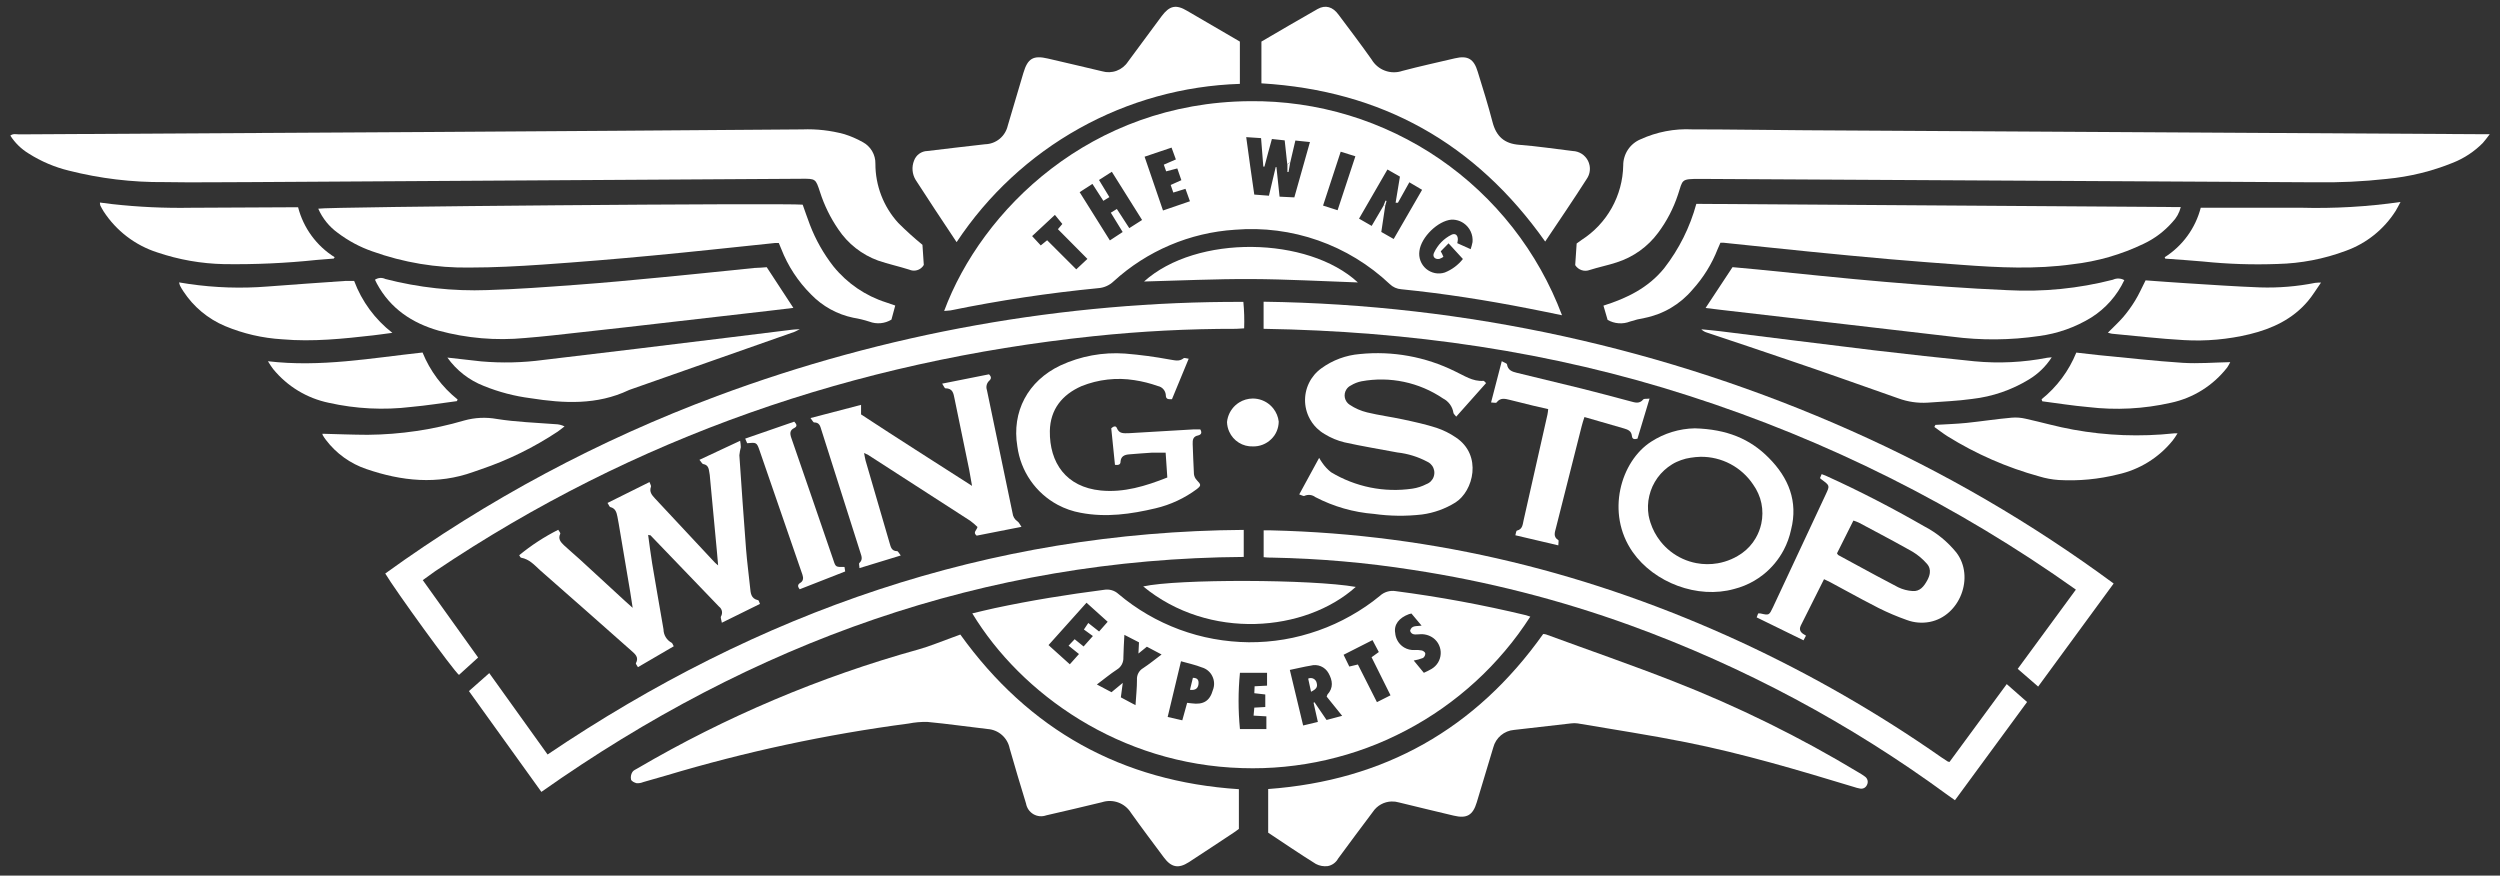 <svg width="217" height="76" viewBox="0 0 217 76" fill="none" xmlns="http://www.w3.org/2000/svg">
<rect x="0" y="0" width="217" height="76" fill="#333333" stroke="none"/>
<g clip-path="url(#clip0_189_352)">
<path d="M116.103 18.248C116.622 16.667 117.128 15.149 117.647 13.566L116.373 13.167C115.849 14.763 115.348 16.282 114.841 17.845L116.103 18.248ZM90.891 20.854L93.42 23.379L94.387 22.473L91.827 19.893L92.211 19.44L91.566 18.652L89.588 20.494L90.338 21.303L90.891 20.854ZM99.35 13.603C99.887 15.18 100.406 16.693 100.948 18.271L103.287 17.469L102.899 16.39L101.842 16.714L101.616 16.056L102.542 15.639C102.411 15.268 102.3 14.955 102.189 14.619L101.222 14.873L101.018 14.293L102.066 13.84L101.691 12.811L99.35 13.603ZM127.654 21.629C127.721 21.427 127.775 21.221 127.816 21.012C127.845 20.697 127.789 20.379 127.655 20.092C127.521 19.805 127.314 19.559 127.054 19.379C126.846 19.235 126.61 19.137 126.362 19.092C126.238 19.069 126.112 19.06 125.987 19.064C124.809 19.168 123.354 20.582 123.205 21.783C123.184 21.926 123.181 22.071 123.196 22.214C123.204 22.286 123.216 22.357 123.233 22.427C123.249 22.497 123.27 22.566 123.296 22.634C123.347 22.768 123.414 22.896 123.497 23.015C123.538 23.073 123.583 23.129 123.631 23.182C123.68 23.236 123.731 23.286 123.786 23.333C123.841 23.379 123.899 23.422 123.959 23.461C124.019 23.501 124.082 23.536 124.147 23.567C124.211 23.599 124.278 23.626 124.346 23.648C124.414 23.672 124.483 23.691 124.554 23.704C124.624 23.718 124.695 23.728 124.767 23.733C124.91 23.743 125.054 23.735 125.196 23.708C125.266 23.695 125.336 23.677 125.404 23.655C126.023 23.41 126.567 23.005 126.98 22.481L125.734 21.122L125.056 21.815C125.115 21.92 125.146 21.977 125.178 22.042C125.209 22.107 125.242 22.196 125.287 22.295C125.178 22.371 125.06 22.431 124.934 22.473C124.546 22.541 124.302 22.264 124.483 21.92C124.797 21.248 125.329 20.703 125.992 20.374C126.314 20.219 126.538 20.406 126.542 20.773C126.534 20.886 126.517 20.998 126.492 21.108L127.654 21.629ZM93.713 16.68L96.337 20.868C96.74 20.605 97.096 20.378 97.448 20.139L96.419 18.462L96.943 18.139L98.022 19.803L99.133 19.095L96.507 14.91L95.392 15.622C95.708 16.147 95.992 16.614 96.295 17.109L95.771 17.432C95.441 16.929 95.134 16.453 94.823 15.963L93.713 16.68ZM111.733 14.242L111.511 12.184L110.4 12.066C110.179 12.891 109.948 13.675 109.755 14.459H109.656C109.593 13.65 109.529 12.846 109.461 11.989L108.171 11.903C108.413 13.634 108.623 15.248 108.871 16.889L110.144 16.988C110.348 16.123 110.542 15.311 110.731 14.5H110.794C110.885 15.343 110.976 16.186 111.066 17.07L112.348 17.133L113.703 12.329L112.438 12.198L111.993 14.101L111.733 14.242ZM120.082 17.868H120.236C120.123 18.619 120.01 19.372 119.897 20.134L120.972 20.745C121.812 19.289 122.616 17.899 123.438 16.476L122.331 15.823L121.342 17.596H121.139C121.265 16.843 121.392 16.09 121.514 15.33L120.43 14.713C119.594 16.154 118.795 17.546 117.964 18.978L119.061 19.608L120.082 17.868ZM81.952 26.991C85.199 18.25 94.656 8.885 108.482 8.782C109.211 8.774 109.938 8.794 110.665 8.842C111.392 8.89 112.116 8.966 112.837 9.069C113.558 9.172 114.274 9.303 114.986 9.462C115.698 9.62 116.402 9.805 117.098 10.017C117.797 10.229 118.485 10.467 119.161 10.732C119.838 10.997 120.506 11.287 121.165 11.603C121.822 11.92 122.467 12.261 123.101 12.625C123.734 12.99 124.35 13.379 124.95 13.791C125.551 14.204 126.136 14.639 126.704 15.096C127.273 15.553 127.823 16.031 128.354 16.531C128.887 17.03 129.399 17.549 129.891 18.088C130.384 18.626 130.855 19.183 131.306 19.757C131.756 20.332 132.183 20.923 132.589 21.53C132.994 22.138 133.376 22.76 133.734 23.397C134.092 24.033 134.425 24.683 134.734 25.345C135.042 26.007 135.325 26.68 135.583 27.364C134.585 27.16 133.632 26.959 132.674 26.775C129.021 26.058 125.345 25.48 121.637 25.107C121.257 25.082 120.898 24.921 120.626 24.654C118.842 22.97 116.726 21.68 114.415 20.869C112.104 20.057 109.649 19.741 107.208 19.94C103.286 20.188 99.566 21.769 96.659 24.423C96.298 24.768 95.828 24.977 95.331 25.012C91.028 25.43 86.75 26.075 82.514 26.942C82.343 26.968 82.16 26.968 81.952 26.991Z" fill="white"/>
<path d="M119.133 55.562L116.622 56.835L117.119 57.856L117.864 57.678L119.518 60.946L120.697 60.353L119.053 57.049L119.681 56.596L119.133 55.562ZM123.59 58.4C123.819 58.3 124.043 58.188 124.259 58.064C124.315 58.031 124.369 57.994 124.42 57.954C124.526 57.874 124.621 57.781 124.704 57.677C124.745 57.625 124.783 57.571 124.818 57.515C124.852 57.458 124.883 57.4 124.911 57.339C124.938 57.279 124.962 57.217 124.981 57.154C125.001 57.091 125.017 57.026 125.029 56.961C125.053 56.831 125.06 56.697 125.052 56.565C125.047 56.499 125.039 56.433 125.027 56.368C125.014 56.303 124.998 56.239 124.977 56.176C124.957 56.112 124.933 56.051 124.905 55.991C124.877 55.931 124.845 55.873 124.811 55.816C124.74 55.704 124.656 55.601 124.561 55.509C124.513 55.463 124.463 55.42 124.41 55.381C124.057 55.126 123.622 55.01 123.19 55.057C122.901 55.057 122.545 55.17 122.395 54.758C122.512 54.25 122.969 54.377 123.394 54.305L122.512 53.253C122.391 53.286 122.341 53.29 122.296 53.307C121.428 53.631 120.973 54.215 121.104 54.953C121.112 55.055 121.13 55.157 121.158 55.255C121.186 55.354 121.223 55.45 121.269 55.541C121.315 55.633 121.369 55.719 121.43 55.801C121.556 55.964 121.711 56.101 121.887 56.206C122.154 56.362 122.46 56.437 122.768 56.423C122.984 56.407 123.2 56.42 123.413 56.46C123.535 56.486 123.711 56.621 123.715 56.713C123.718 56.791 123.701 56.868 123.666 56.938C123.632 57.007 123.58 57.067 123.517 57.112C123.256 57.213 122.986 57.288 122.711 57.334L123.59 58.4ZM109.922 63.285V62.179L108.811 62.116L108.874 61.422L109.827 61.368V60.28L108.874 60.171L108.9 59.569L109.98 59.514V58.4H107.627C107.469 60.024 107.469 61.66 107.627 63.285H109.922ZM92.86 57.661L93.655 56.77L92.751 56.042L93.28 55.484L94.057 56.114L94.863 55.208L94.083 54.641L94.462 54.075L95.401 54.814L96.146 53.97L94.309 52.316L91.011 55.996L92.86 57.661ZM102.51 57.397L101.353 62.233L102.623 62.523C102.703 62.237 102.767 62.006 102.83 61.78L103.043 61.005L103.431 61.05C104.455 61.191 105.011 60.846 105.278 59.898C105.355 59.706 105.39 59.499 105.382 59.292C105.378 59.189 105.363 59.086 105.338 58.986C105.312 58.886 105.276 58.788 105.23 58.696C105.186 58.603 105.132 58.515 105.069 58.434C105.005 58.353 104.933 58.279 104.854 58.212C104.774 58.147 104.688 58.089 104.597 58.041C104.505 57.993 104.409 57.955 104.31 57.927C103.769 57.71 103.178 57.588 102.51 57.397ZM96.476 60.084L97.456 59.275C97.388 59.774 97.338 60.149 97.289 60.53L98.562 61.21C98.612 60.401 98.693 59.701 98.689 59.007C98.674 58.806 98.716 58.603 98.81 58.425C98.905 58.246 99.047 58.097 99.222 57.996C99.75 57.648 100.242 57.249 100.825 56.809L99.547 56.134L98.816 56.727L98.865 55.756L97.596 55.104C97.564 55.82 97.516 56.464 97.51 57.057C97.522 57.27 97.475 57.483 97.375 57.672C97.274 57.86 97.123 58.017 96.939 58.125C96.366 58.501 95.838 58.941 95.209 59.413L96.476 60.084ZM115.155 60.465C115.168 60.405 115.19 60.347 115.218 60.292C115.764 59.699 115.669 59.06 115.313 58.425C115.165 58.159 114.931 57.95 114.65 57.832C114.369 57.715 114.057 57.696 113.764 57.778C113.181 57.869 112.603 58.021 111.957 58.149C112.35 59.786 112.725 61.358 113.113 62.972L114.391 62.664C114.256 62.066 114.139 61.531 114.016 60.996L114.097 60.955L115.145 62.493L116.5 62.134L115.155 60.465ZM132.831 53.522C132.497 54.04 132.147 54.547 131.783 55.043C131.418 55.54 131.036 56.023 130.636 56.494C130.239 56.965 129.826 57.423 129.399 57.869C128.972 58.316 128.531 58.746 128.076 59.16C127.622 59.576 127.154 59.977 126.674 60.363C126.194 60.748 125.702 61.119 125.198 61.473C124.694 61.827 124.179 62.164 123.653 62.486C123.126 62.807 122.591 63.111 122.046 63.397C121.501 63.683 120.948 63.953 120.386 64.206C119.824 64.459 119.254 64.691 118.676 64.903C118.099 65.119 117.515 65.314 116.926 65.488C116.336 65.662 115.741 65.819 115.142 65.959C114.542 66.098 113.938 66.216 113.331 66.314C112.723 66.412 112.114 66.492 111.502 66.552C110.889 66.612 110.275 66.651 109.66 66.671C109.045 66.691 108.43 66.691 107.816 66.671C97.216 66.367 88.631 60.231 84.395 53.242C85.059 53.087 85.692 52.925 86.33 52.789C89.491 52.113 92.652 51.606 95.846 51.194C96.065 51.156 96.29 51.169 96.504 51.232C96.717 51.294 96.914 51.405 97.079 51.555C97.471 51.887 97.877 52.201 98.297 52.497C98.717 52.794 99.149 53.071 99.592 53.329C100.036 53.588 100.49 53.827 100.955 54.046C101.419 54.265 101.892 54.464 102.373 54.643C102.857 54.821 103.346 54.978 103.839 55.114C104.332 55.25 104.831 55.364 105.338 55.455C105.842 55.548 106.351 55.618 106.862 55.666C107.373 55.715 107.884 55.742 108.394 55.748C108.907 55.751 109.419 55.732 109.931 55.692C110.443 55.651 110.952 55.588 111.457 55.503C111.964 55.418 112.465 55.31 112.962 55.179C113.459 55.048 113.951 54.897 114.438 54.726C114.922 54.555 115.397 54.363 115.864 54.151C116.332 53.939 116.788 53.706 117.235 53.453C117.683 53.202 118.118 52.932 118.542 52.644C118.967 52.356 119.377 52.048 119.775 51.72C119.955 51.553 120.171 51.43 120.405 51.359C120.64 51.287 120.887 51.27 121.129 51.308C124.939 51.803 128.72 52.502 132.456 53.401C132.583 53.435 132.708 53.476 132.831 53.523V53.522Z" fill="white"/>
<path d="M136.727 23.016C136.773 22.386 136.813 21.76 136.854 21.135C137.003 21.026 137.134 20.927 137.274 20.831C138.364 20.137 139.265 19.181 139.897 18.052C140.529 16.922 140.873 15.652 140.896 14.357C140.894 14.116 140.929 13.876 140.999 13.646C141.137 13.181 141.411 12.768 141.785 12.461C141.971 12.308 142.178 12.183 142.4 12.091C143.806 11.448 145.345 11.153 146.888 11.23C150.181 11.23 153.473 11.289 156.765 11.307L215.1 11.647H216.111C215.845 11.986 215.692 12.214 215.506 12.413C214.774 13.151 213.9 13.731 212.937 14.117C211.094 14.865 209.152 15.341 207.173 15.529C205.095 15.759 203.004 15.857 200.914 15.823L147.556 15.529C145.88 15.529 146.084 15.574 145.65 16.888C145.258 18.081 144.676 19.202 143.925 20.206C143.028 21.416 141.775 22.313 140.344 22.771C139.571 23.029 138.767 23.184 137.991 23.433C137.879 23.476 137.76 23.5 137.641 23.503C137.521 23.506 137.401 23.488 137.287 23.45C137.057 23.374 136.86 23.221 136.73 23.016H136.727Z" fill="white"/>
<path d="M80.069 21.249L80.186 22.997C80.126 23.103 80.046 23.195 79.952 23.271C79.81 23.385 79.64 23.458 79.46 23.482C79.28 23.506 79.097 23.48 78.93 23.407C78.027 23.121 77.124 22.926 76.221 22.619C74.808 22.106 73.596 21.153 72.761 19.899C72.079 18.905 71.545 17.816 71.177 16.667C70.797 15.512 70.806 15.508 69.564 15.517L21.906 15.806C19.36 15.806 16.807 15.852 14.261 15.806C11.47 15.832 8.688 15.498 5.982 14.812C4.742 14.511 3.56 14.007 2.483 13.322C1.843 12.933 1.301 12.402 0.897 11.771C1.139 11.572 1.412 11.663 1.656 11.663C13.458 11.59 25.259 11.522 37.057 11.459C47.922 11.392 58.786 11.317 69.65 11.232C70.877 11.184 72.104 11.323 73.29 11.645C73.837 11.816 74.365 12.044 74.865 12.325C75.21 12.503 75.497 12.774 75.695 13.108C75.893 13.443 75.994 13.826 75.985 14.214C75.982 16.117 76.691 17.951 77.972 19.354C78.639 20.02 79.339 20.653 80.069 21.249Z" fill="white"/>
<path d="M83.356 55.078C89.314 63.368 97.373 67.843 107.535 68.502V71.946C107.414 72.037 107.264 72.155 107.106 72.259C105.806 73.12 104.5 73.986 103.191 74.838C102.288 75.418 101.669 75.291 101.028 74.433C100.066 73.138 99.092 71.85 98.16 70.54C97.902 70.13 97.514 69.818 97.059 69.654C96.605 69.49 96.109 69.483 95.649 69.633C94.041 70.027 92.429 70.399 90.817 70.771C90.726 70.804 90.632 70.827 90.536 70.839C90.44 70.852 90.343 70.854 90.246 70.846C90.15 70.837 90.055 70.817 89.962 70.788C89.87 70.758 89.782 70.718 89.698 70.67C89.614 70.621 89.537 70.563 89.466 70.497C89.394 70.431 89.331 70.357 89.276 70.277C89.221 70.197 89.175 70.111 89.139 70.022C89.102 69.932 89.075 69.838 89.058 69.742C88.575 68.151 88.091 66.569 87.64 64.967C87.551 64.514 87.316 64.103 86.97 63.798C86.625 63.493 86.189 63.311 85.73 63.28C83.986 63.081 82.252 62.827 80.508 62.664C79.957 62.65 79.406 62.697 78.865 62.804C71.747 63.741 64.716 65.248 57.838 67.31L55.833 67.885C55.656 67.959 55.465 67.993 55.273 67.985C55.087 67.944 54.821 67.817 54.776 67.668C54.727 67.444 54.768 67.209 54.889 67.015C54.974 66.865 55.187 66.789 55.341 66.692C62.993 62.21 71.191 58.74 79.73 56.369C80.724 56.092 81.676 55.684 82.647 55.34L83.356 55.078Z" fill="white"/>
<path d="M110.078 72.277V68.488C120.14 67.749 128.088 63.285 133.948 55.032C134.031 55.034 134.115 55.046 134.196 55.068C137.894 56.428 141.615 57.71 145.278 59.147C150.849 61.326 156.226 63.975 161.351 67.065C161.539 67.171 161.72 67.289 161.893 67.418C162.001 67.498 162.077 67.615 162.106 67.747C162.121 67.812 162.123 67.88 162.113 67.946C162.104 68.012 162.083 68.076 162.051 68.135C162.002 68.247 161.917 68.34 161.809 68.397C161.7 68.454 161.576 68.471 161.455 68.448C161.266 68.414 161.081 68.365 160.9 68.302C156.099 66.845 151.29 65.415 146.368 64.432C143.242 63.806 140.078 63.326 136.938 62.791C136.747 62.764 136.554 62.764 136.364 62.791C134.718 62.973 133.071 63.162 131.424 63.357C131.003 63.39 130.602 63.554 130.278 63.827C129.955 64.099 129.724 64.465 129.617 64.876C129.133 66.466 128.664 68.048 128.181 69.65C127.842 70.769 127.314 71.069 126.18 70.797C124.591 70.416 123.019 70.044 121.423 69.65C121.217 69.589 121.003 69.562 120.789 69.569C120.466 69.578 120.15 69.664 119.867 69.821C119.585 69.977 119.344 70.2 119.165 70.469C118.153 71.813 117.148 73.165 116.148 74.525C116.055 74.695 115.926 74.841 115.77 74.954C115.614 75.067 115.434 75.144 115.245 75.178C114.892 75.221 114.535 75.156 114.22 74.992C112.793 74.104 111.442 73.178 110.078 72.277Z" fill="white"/>
<path d="M149.332 21.072C149.246 21.262 149.17 21.434 149.097 21.611C148.588 22.916 147.844 24.116 146.902 25.15C145.835 26.413 144.374 27.275 142.756 27.598C142.329 27.669 141.908 27.772 141.497 27.907C141.181 28.032 140.841 28.085 140.503 28.06C140.164 28.036 139.836 27.935 139.541 27.766C139.441 27.43 139.324 27.018 139.179 26.529C141.23 25.885 143.081 24.974 144.45 23.283C145.74 21.625 146.689 19.725 147.241 17.695L189.29 17.976C189.169 18.468 188.918 18.919 188.564 19.281C187.867 20.076 187.013 20.718 186.058 21.167C184.127 22.094 182.056 22.692 179.929 22.934C176.718 23.388 173.502 23.229 170.287 22.989C168.205 22.835 166.119 22.68 164.037 22.499C161.672 22.291 159.306 22.067 156.941 21.828C154.502 21.585 152.068 21.321 149.629 21.072C149.535 21.06 149.444 21.072 149.332 21.072Z" fill="white"/>
<path d="M77.707 26.52C77.59 26.973 77.477 27.372 77.377 27.743C77.093 27.916 76.774 28.022 76.443 28.052C76.112 28.083 75.778 28.038 75.467 27.92C75.01 27.772 74.542 27.658 74.067 27.58C72.67 27.29 71.392 26.585 70.4 25.557C69.269 24.433 68.386 23.083 67.808 21.595C67.749 21.441 67.681 21.287 67.6 21.093C67.489 21.085 67.377 21.085 67.266 21.093C63.73 21.459 60.198 21.849 56.657 22.18C53.478 22.482 50.295 22.744 47.106 22.965C44.997 23.109 42.884 23.223 40.783 23.223C37.895 23.27 35.022 22.792 32.303 21.813C31.234 21.44 30.23 20.902 29.326 20.218C28.581 19.683 27.992 18.956 27.624 18.114C28.292 17.941 68.21 17.615 69.673 17.765C69.876 18.331 70.076 18.921 70.296 19.501C70.794 20.805 71.485 22.026 72.344 23.125C73.533 24.594 75.125 25.682 76.924 26.252L77.707 26.52Z" fill="white"/>
<path d="M36.696 50.356L41.501 57.073L39.839 58.582C39.388 58.251 34.294 51.223 33.44 49.781C42.309 43.368 51.999 38.186 62.248 34.373C65.895 33.015 69.595 31.823 73.348 30.797C77.102 29.77 80.892 28.915 84.719 28.231C88.548 27.546 92.4 27.034 96.276 26.694C100.153 26.353 104.035 26.19 107.924 26.203C107.997 26.967 108.02 27.735 107.992 28.501C107.717 28.501 107.508 28.547 107.301 28.542C103.166 28.535 99.034 28.748 94.923 29.181C74.239 31.357 55.104 37.929 37.781 49.575C37.419 49.833 37.071 50.087 36.696 50.356Z" fill="white"/>
<path d="M109.68 28.541V26.189C127.27 26.426 144.63 30.24 160.711 37.401C168.75 40.979 176.379 45.421 183.465 50.649L176.911 59.596L175.137 58.058L180.186 51.179C169.927 43.889 158.615 38.22 146.645 34.37C134.637 30.485 122.294 28.748 109.68 28.541Z" fill="white"/>
<path d="M107.956 45.995V48.342C85.438 48.492 65.311 55.816 46.992 68.736L40.703 59.986L42.468 58.427L47.53 65.49C65.821 53.147 85.745 46.148 107.956 45.995Z" fill="white"/>
<path d="M169.217 66.137L174.184 59.38C174.794 59.919 175.353 60.404 175.95 60.934L169.69 69.459L169.049 69.006C160.608 62.811 151.333 57.852 141.501 54.277C135.38 52.059 129.057 50.448 122.624 49.466C118.588 48.834 114.514 48.478 110.43 48.401C110.181 48.406 109.932 48.394 109.685 48.364V46.035H110.313C124.586 46.366 138.145 49.748 151.089 55.721C157.176 58.539 163.005 61.889 168.507 65.733C168.683 65.855 168.863 65.975 169.049 66.09C169.102 66.114 169.159 66.13 169.217 66.137Z" fill="white"/>
<path d="M83.027 21.008C82.358 20.006 81.762 19.105 81.166 18.203L79.477 15.613C79.327 15.365 79.236 15.086 79.212 14.797C79.187 14.509 79.23 14.218 79.337 13.949C79.379 13.829 79.439 13.715 79.516 13.613C79.669 13.408 79.881 13.254 80.124 13.172C80.244 13.131 80.371 13.109 80.498 13.107C82.169 12.907 83.835 12.707 85.506 12.521C85.967 12.51 86.411 12.345 86.768 12.052C87.124 11.758 87.373 11.354 87.475 10.903C87.926 9.38 88.378 7.852 88.83 6.33C89.205 5.065 89.688 4.784 90.962 5.083C92.524 5.455 94.095 5.804 95.654 6.185C96.07 6.308 96.514 6.293 96.921 6.143C97.327 5.992 97.675 5.715 97.912 5.35C98.887 4.031 99.854 2.713 100.834 1.399C101.516 0.492 102.075 0.36 103.051 0.945C104.569 1.824 106.082 2.708 107.621 3.61V7.28C102.73 7.435 97.947 8.762 93.671 11.15C89.394 13.538 85.75 16.919 83.04 21.008H83.027Z" fill="white"/>
<path d="M134.122 20.967C128.074 12.415 119.924 7.857 109.491 7.234V3.609C111.135 2.652 112.743 1.701 114.373 0.78C115.05 0.4 115.688 0.59 116.179 1.266C117.147 2.561 118.121 3.84 119.052 5.159C119.117 5.27 119.192 5.376 119.275 5.474C119.359 5.573 119.45 5.664 119.549 5.747C119.747 5.914 119.972 6.045 120.215 6.134C120.335 6.179 120.46 6.213 120.586 6.237C120.84 6.283 121.101 6.286 121.356 6.246C121.483 6.225 121.608 6.193 121.73 6.152C123.234 5.753 124.76 5.423 126.277 5.064C127.406 4.796 127.935 5.113 128.269 6.233C128.72 7.69 129.172 9.129 129.552 10.598C129.874 11.835 130.572 12.47 131.864 12.569C133.418 12.687 134.967 12.923 136.515 13.108C136.652 13.113 136.788 13.136 136.918 13.177C137.05 13.217 137.175 13.276 137.291 13.35C137.407 13.424 137.513 13.514 137.605 13.617C137.791 13.822 137.918 14.073 137.972 14.345C138.014 14.548 138.013 14.758 137.972 14.961C137.93 15.165 137.848 15.357 137.73 15.528C136.574 17.342 135.355 19.123 134.122 20.967Z" fill="white"/>
<path d="M66.552 23.193L68.864 26.725C68.2 26.806 67.509 26.893 66.837 26.968C63.994 27.292 61.155 27.618 58.319 27.947C55.646 28.251 52.972 28.572 50.303 28.854C48.727 29.03 47.142 29.216 45.571 29.339C43.053 29.579 40.512 29.363 38.071 28.7C35.768 28.039 33.889 26.791 32.715 24.621C32.657 24.517 32.607 24.403 32.548 24.281C32.68 24.192 32.832 24.139 32.991 24.127C33.15 24.116 33.308 24.147 33.451 24.217C36.342 24.964 39.324 25.288 42.307 25.179C44.877 25.106 47.442 24.911 49.985 24.725C52.478 24.544 54.953 24.308 57.45 24.068C60.128 23.814 62.806 23.529 65.484 23.259C65.861 23.234 66.24 23.234 66.552 23.193Z" fill="white"/>
<path d="M148.045 26.732L150.383 23.189L152.493 23.383C156.223 23.75 159.949 24.158 163.683 24.471C167.201 24.77 170.729 25.037 174.256 25.187C177.332 25.353 180.416 25.047 183.4 24.28C183.556 24.205 183.727 24.17 183.899 24.177C184.072 24.182 184.24 24.23 184.39 24.317C183.761 25.654 182.763 26.783 181.513 27.567C180.136 28.41 178.597 28.955 176.998 29.166C174.498 29.534 171.961 29.554 169.456 29.225C165.948 28.82 162.441 28.413 158.933 28.001L149.413 26.9L148.045 26.732Z" fill="white"/>
<path d="M62.655 54.053C62.618 53.799 62.523 53.6 62.582 53.504C62.622 53.437 62.65 53.362 62.663 53.284C62.677 53.206 62.677 53.127 62.663 53.049C62.648 52.972 62.618 52.898 62.576 52.831C62.534 52.763 62.479 52.704 62.415 52.657C60.432 50.59 58.447 48.525 56.458 46.461C56.39 46.459 56.323 46.448 56.258 46.429C56.376 47.277 56.475 48.106 56.611 48.927C56.927 50.83 57.266 52.725 57.591 54.624C57.593 54.865 57.66 55.101 57.785 55.307C57.91 55.513 58.088 55.681 58.3 55.793C58.368 55.825 58.395 55.955 58.481 56.097L55.374 57.91C55.293 57.765 55.166 57.619 55.198 57.565C55.482 57.039 55.117 56.763 54.795 56.477C52.167 54.153 49.538 51.819 46.892 49.507C46.399 49.054 45.948 48.536 45.239 48.41C45.171 48.41 45.121 48.265 45.067 48.193C46.111 47.333 47.247 46.592 48.454 45.985C48.518 46.099 48.662 46.257 48.631 46.33C48.409 46.783 48.685 47.069 48.96 47.336C49.411 47.749 49.864 48.139 50.315 48.542L54.253 52.167C54.425 52.329 54.6 52.48 54.916 52.761C54.826 52.181 54.767 51.773 54.7 51.365C54.369 49.395 54.038 47.432 53.707 45.474C53.671 45.26 53.634 45.047 53.589 44.834C53.517 44.472 53.422 44.132 52.993 44.019C52.907 44.019 52.857 43.837 52.731 43.656L56.377 41.843C56.441 42.038 56.538 42.167 56.503 42.248C56.337 42.701 56.59 42.976 56.856 43.268L62.031 48.81C62.094 48.878 62.167 48.933 62.334 49.078C62.288 48.561 62.253 48.171 62.217 47.745L61.629 41.482C61.621 41.313 61.6 41.145 61.566 40.979C61.521 40.655 61.458 40.362 61.06 40.285C60.952 40.285 60.875 40.094 60.708 39.914L64.244 38.259C64.279 38.444 64.299 38.633 64.303 38.822C64.243 39.049 64.201 39.281 64.176 39.515C64.357 42.234 64.551 44.953 64.758 47.673C64.845 48.779 64.994 49.88 65.107 50.982C65.156 51.467 65.17 51.96 65.798 52.096C65.866 52.096 65.901 52.287 65.965 52.42L62.655 54.053Z" fill="white"/>
<path d="M126.4 36.164C126.282 36.01 126.169 35.928 126.158 35.834C126.117 35.569 126.014 35.317 125.857 35.1C125.699 34.884 125.493 34.707 125.255 34.587C123.181 33.18 120.64 32.645 118.178 33.096C117.849 33.161 117.534 33.286 117.248 33.463C117.094 33.538 116.964 33.653 116.871 33.797C116.8 33.904 116.752 34.023 116.729 34.149C116.705 34.275 116.707 34.405 116.734 34.53C116.761 34.655 116.813 34.773 116.887 34.878C116.96 34.983 117.054 35.072 117.162 35.14C117.621 35.445 118.13 35.667 118.666 35.797C119.691 36.046 120.739 36.182 121.773 36.404C122.807 36.626 123.742 36.831 124.699 37.138C125.29 37.337 125.851 37.616 126.366 37.968C128.688 39.505 127.898 42.632 126.325 43.62C125.445 44.166 124.46 44.52 123.435 44.657C122.049 44.818 120.648 44.802 119.267 44.608C117.49 44.469 115.759 43.974 114.177 43.151C114.043 43.048 113.883 42.983 113.715 42.964C113.548 42.945 113.378 42.972 113.224 43.042C113.144 43.087 112.982 42.979 112.773 42.915L114.502 39.742C114.582 39.888 114.671 40.029 114.768 40.164C114.98 40.478 115.239 40.756 115.536 40.989C116.061 41.306 116.612 41.577 117.183 41.798C117.754 42.02 118.342 42.193 118.942 42.315C120.145 42.558 121.381 42.592 122.595 42.415C123.021 42.352 123.434 42.219 123.816 42.02C123.962 41.967 124.094 41.882 124.203 41.77C124.312 41.659 124.395 41.525 124.445 41.377C124.479 41.279 124.499 41.177 124.502 41.073C124.508 40.917 124.479 40.762 124.418 40.618C124.357 40.475 124.264 40.347 124.148 40.244C124.07 40.176 123.983 40.119 123.889 40.077C123.081 39.648 122.2 39.375 121.292 39.274C119.76 38.984 118.221 38.735 116.696 38.395C116.09 38.248 115.511 38.006 114.98 37.679C114.735 37.538 114.508 37.366 114.305 37.169C114 36.872 113.754 36.521 113.579 36.133C113.521 36.004 113.471 35.871 113.429 35.736C113.387 35.6 113.354 35.463 113.329 35.324C113.231 34.763 113.274 34.186 113.455 33.646C113.5 33.512 113.554 33.381 113.616 33.254C113.677 33.126 113.747 33.002 113.823 32.883C113.901 32.764 113.985 32.651 114.076 32.542C114.167 32.434 114.265 32.331 114.369 32.236C114.473 32.14 114.582 32.05 114.697 31.968C115.676 31.257 116.83 30.829 118.034 30.731C120.871 30.444 123.73 30.963 126.287 32.228C127.086 32.595 127.826 33.135 128.771 33.057C128.82 33.057 128.875 33.148 128.992 33.252L126.4 36.164Z" fill="white"/>
<path d="M78.185 48.216L74.602 49.312C74.602 49.117 74.525 48.907 74.602 48.859C74.9 48.582 74.791 48.301 74.692 47.998C73.563 44.442 72.433 40.886 71.3 37.329C71.201 37.005 71.133 36.662 70.668 36.667C70.587 36.667 70.507 36.481 70.352 36.287L74.74 35.142V35.971C77.847 38.015 81.062 40.05 84.373 42.175C84.274 41.596 84.206 41.179 84.124 40.766C83.704 38.718 83.275 36.664 82.855 34.611C82.761 34.158 82.716 33.704 82.056 33.704C81.992 33.704 81.921 33.51 81.78 33.3L85.845 32.49C86.071 32.712 86.061 32.881 85.845 33.066C85.743 33.167 85.672 33.295 85.64 33.436C85.608 33.577 85.616 33.723 85.665 33.859C86.417 37.428 87.159 40.989 87.89 44.541C87.904 44.684 87.95 44.822 88.023 44.945C88.097 45.069 88.196 45.174 88.315 45.254C88.451 45.339 88.518 45.526 88.663 45.729L84.774 46.495C84.418 46.205 84.774 46.042 84.847 45.742C84.65 45.547 84.438 45.367 84.215 45.203C81.264 43.291 78.314 41.388 75.363 39.492C75.246 39.428 75.125 39.371 75.002 39.32C75.056 39.597 75.078 39.774 75.133 39.982C75.823 42.366 76.523 44.741 77.214 47.125C77.318 47.478 77.381 47.837 77.874 47.841C77.956 47.847 78.037 48.034 78.185 48.216Z" fill="white"/>
<path d="M103.178 31.138L101.727 34.65C101.46 34.65 101.202 34.691 101.194 34.327C101.189 34.18 101.148 34.037 101.073 33.911C100.998 33.785 100.892 33.681 100.765 33.607C100.681 33.558 100.589 33.524 100.494 33.507C99.839 33.273 99.164 33.103 98.478 32.999C96.925 32.751 95.335 32.93 93.876 33.516C92.192 34.259 91.166 35.528 91.126 37.409C91.089 40.161 92.53 42.281 95.556 42.576C97.561 42.771 99.445 42.191 101.323 41.447C101.273 40.713 101.228 40.019 101.178 39.294H99.945C99.295 39.331 98.649 39.39 98.003 39.439C97.611 39.471 97.295 39.601 97.263 40.065C97.263 40.319 97.102 40.388 96.779 40.35C96.675 39.308 96.567 38.246 96.457 37.178C96.629 37.01 96.854 36.924 96.941 37.15C97.149 37.672 97.541 37.603 97.957 37.603C99.847 37.486 101.743 37.374 103.643 37.269H104.184C104.356 37.567 104.265 37.722 104.004 37.794C103.552 37.88 103.512 38.179 103.525 38.546C103.566 39.416 103.58 40.282 103.634 41.152C103.658 41.357 103.75 41.547 103.896 41.692C104.257 42.068 104.28 42.145 103.873 42.462C102.807 43.253 101.591 43.817 100.301 44.121C98.165 44.629 96.001 44.931 93.806 44.511C93.457 44.449 93.114 44.359 92.779 44.243C92.444 44.126 92.118 43.984 91.805 43.816C90.864 43.311 90.055 42.588 89.447 41.707C88.838 40.826 88.447 39.813 88.306 38.75C87.805 35.745 89.209 33.067 92.045 31.721C93.801 30.906 95.735 30.551 97.665 30.691C98.955 30.796 100.239 30.967 101.512 31.203C101.964 31.266 102.352 31.416 102.745 31.09C102.803 31.043 102.961 31.107 103.178 31.138Z" fill="white"/>
<path d="M147.625 39.649C147.333 39.657 147.042 39.684 146.753 39.73C146.611 39.751 146.47 39.778 146.331 39.811C146.191 39.846 146.053 39.888 145.918 39.937C145.782 39.985 145.65 40.039 145.52 40.099C145.391 40.158 145.264 40.226 145.14 40.303C145.017 40.378 144.898 40.459 144.782 40.546C144.667 40.633 144.557 40.725 144.45 40.823C144.344 40.921 144.243 41.023 144.147 41.13C144.051 41.238 143.961 41.35 143.876 41.466C143.79 41.583 143.715 41.703 143.64 41.829C143.565 41.954 143.501 42.081 143.44 42.212C143.38 42.344 143.326 42.479 143.279 42.617C143.232 42.753 143.193 42.892 143.16 43.032C143.126 43.173 143.099 43.315 143.079 43.458C143.061 43.601 143.049 43.744 143.044 43.889C143.039 44.033 143.041 44.178 143.051 44.321C143.061 44.465 143.078 44.609 143.101 44.751C143.141 44.955 143.193 45.156 143.256 45.353C143.447 45.946 143.742 46.501 144.128 46.989C144.384 47.315 144.679 47.608 145.005 47.864C145.167 47.991 145.338 48.109 145.515 48.216C145.691 48.324 145.875 48.42 146.063 48.506C146.44 48.677 146.835 48.802 147.242 48.879C147.852 48.995 148.479 49 149.091 48.895C149.295 48.859 149.496 48.812 149.694 48.752C149.892 48.693 150.086 48.622 150.275 48.54C150.465 48.458 150.65 48.364 150.828 48.259C151.087 48.112 151.331 47.937 151.554 47.739C151.665 47.64 151.77 47.535 151.871 47.425C151.971 47.315 152.065 47.2 152.153 47.079C152.24 46.959 152.321 46.835 152.395 46.706C152.62 46.319 152.783 45.899 152.879 45.462C152.91 45.316 152.934 45.169 152.951 45.021C152.983 44.725 152.985 44.426 152.957 44.13C152.941 43.981 152.92 43.834 152.89 43.688C152.859 43.542 152.822 43.398 152.777 43.255C152.73 43.113 152.677 42.974 152.616 42.837C152.556 42.701 152.49 42.568 152.416 42.438C152.342 42.308 152.261 42.183 152.175 42.061C151.674 41.31 150.994 40.697 150.198 40.276C149.401 39.855 148.513 39.64 147.613 39.65L147.625 39.649ZM147.11 37.179C149.888 37.26 151.893 38.086 153.523 39.735C155.249 41.462 156.088 43.524 155.465 45.976C155.334 46.592 155.119 47.185 154.826 47.741C154.383 48.576 153.772 49.309 153.031 49.892C152.784 50.086 152.525 50.262 152.254 50.419C151.712 50.734 151.128 50.972 150.52 51.125C147.359 52.009 143.585 50.586 141.713 47.912C139.356 44.531 140.679 40.026 143.326 38.335C144.455 37.606 145.764 37.206 147.106 37.179H147.11Z" fill="white"/>
<path d="M187.895 22.328C188.278 22.085 188.637 21.807 188.968 21.496C189.3 21.186 189.601 20.846 189.868 20.478C190.404 19.743 190.797 18.912 191.025 18.03H199.691C202.592 18.111 205.494 17.944 208.366 17.532C208.181 17.868 208.073 18.098 207.937 18.316C206.918 19.915 205.4 21.13 203.62 21.77C201.725 22.479 199.726 22.864 197.704 22.912C195.541 22.993 193.376 22.922 191.223 22.699C190.134 22.599 189.037 22.532 187.944 22.45L187.895 22.328Z" fill="white"/>
<path d="M8.669 17.58L9.735 17.716C12.004 17.969 14.286 18.075 16.568 18.034L25.149 17.992H25.875C26.105 18.884 26.502 19.723 27.046 20.465C27.59 21.208 28.27 21.84 29.049 22.327L28.969 22.444L27.492 22.562C24.819 22.844 22.132 22.965 19.444 22.926C17.474 22.886 15.521 22.543 13.654 21.91C11.736 21.296 10.088 20.036 8.989 18.343C8.89 18.182 8.795 18.012 8.71 17.84C8.684 17.756 8.672 17.669 8.673 17.582L8.669 17.58Z" fill="white"/>
<path d="M38.832 31.038C39.88 31.156 40.824 31.269 41.776 31.369C43.573 31.524 45.381 31.482 47.169 31.242C52.587 30.61 58.007 29.937 63.4 29.279L68.761 28.618C68.922 28.595 69.094 28.595 69.424 28.573C69.182 28.695 69.081 28.758 68.973 28.799L54.638 33.839L54.575 33.866C51.816 35.172 48.939 35.018 46.057 34.565C44.662 34.387 43.296 34.029 41.993 33.499C40.723 33.005 39.624 32.15 38.832 31.038Z" fill="white"/>
<path d="M178.091 31.014C177.588 31.795 176.915 32.451 176.122 32.931C174.619 33.85 172.934 34.429 171.185 34.627C169.903 34.808 168.605 34.854 167.315 34.951C166.449 35.003 165.582 34.876 164.768 34.575C161.571 33.455 158.381 32.309 155.18 31.23C152.842 30.421 150.492 29.653 148.149 28.864C147.97 28.811 147.807 28.715 147.674 28.583C148.207 28.637 148.74 28.679 149.268 28.745C153.73 29.298 158.183 29.868 162.645 30.403C165.553 30.748 168.466 31.067 171.384 31.36C173.495 31.561 175.625 31.457 177.707 31.052C177.834 31.031 177.962 31.019 178.091 31.014Z" fill="white"/>
<path d="M131.533 46.461C131.582 46.299 131.6 46.072 131.669 46.056C132.169 45.938 132.165 45.522 132.251 45.15L134.319 35.986C134.349 35.828 134.37 35.669 134.382 35.51C133.931 35.41 133.524 35.32 133.109 35.219C132.432 35.057 131.754 34.884 131.082 34.717C130.657 34.617 130.241 34.481 129.903 34.934C129.853 35.002 129.627 34.934 129.424 34.934C129.746 33.706 130.038 32.573 130.354 31.349C130.549 31.467 130.77 31.526 130.806 31.616C130.878 32.134 131.257 32.264 131.664 32.36L137.259 33.72C138.677 34.073 140.091 34.454 141.504 34.83C141.902 34.934 142.286 35.088 142.633 34.675C142.701 34.59 142.922 34.63 143.18 34.599C142.814 35.818 142.475 36.937 142.132 38.078C141.883 38.138 141.68 38.151 141.648 37.836C141.608 37.414 141.309 37.292 140.97 37.192L137.53 36.199C137.439 36.485 137.353 36.725 137.294 36.975C136.551 39.917 135.807 42.858 135.064 45.796C134.964 46.195 134.788 46.589 135.262 46.883C135.317 46.915 135.262 47.101 135.262 47.337L131.533 46.461Z" fill="white"/>
<path d="M27.992 37.65C29.298 37.682 30.608 37.737 31.917 37.741C34.752 37.717 37.569 37.299 40.29 36.5C41.209 36.243 42.173 36.196 43.112 36.364C44.788 36.631 46.499 36.687 48.197 36.817C48.477 36.821 48.753 36.888 49.004 37.012C48.805 37.162 48.611 37.32 48.408 37.465C46.345 38.833 44.115 39.929 41.773 40.726L41.096 40.961C37.961 42.094 34.859 41.764 31.797 40.712C30.404 40.241 29.183 39.362 28.292 38.188C28.19 38.055 28.096 37.916 28.012 37.771C27.993 37.734 27.986 37.692 27.992 37.65Z" fill="white"/>
<path d="M167.993 36.88C168.896 36.826 169.799 36.799 170.702 36.708C172.012 36.572 173.312 36.368 174.622 36.254C175.025 36.221 175.43 36.252 175.823 36.345C177.206 36.649 178.569 37.047 179.955 37.293C182.841 37.819 185.787 37.928 188.703 37.616H189.01C188.88 37.832 188.738 38.041 188.586 38.241C187.379 39.732 185.704 40.768 183.835 41.179C182.156 41.599 180.424 41.763 178.696 41.664C178.121 41.625 177.553 41.52 177.002 41.351C174.201 40.581 171.524 39.41 169.054 37.875C168.657 37.626 168.286 37.331 167.902 37.06L167.993 36.88Z" fill="white"/>
<path d="M34.059 28.89C33.39 28.976 32.898 29.052 32.401 29.108C29.773 29.406 27.149 29.683 24.499 29.451C22.79 29.351 21.111 28.962 19.531 28.301C18.056 27.68 16.799 26.632 15.919 25.291C15.811 25.131 15.713 24.964 15.625 24.793C15.59 24.701 15.563 24.608 15.545 24.512L16.398 24.648C18.659 24.976 20.949 25.051 23.226 24.869C25.484 24.697 27.742 24.538 30 24.384H30.74C31.407 26.168 32.556 27.729 34.059 28.893L34.059 28.89Z" fill="white"/>
<path d="M186.237 24.335C187.447 24.421 188.641 24.516 189.85 24.589C191.96 24.721 194.068 24.869 196.173 24.947C197.778 24.998 199.384 24.866 200.96 24.552C201.128 24.534 201.297 24.525 201.465 24.526C201.041 25.133 200.725 25.667 200.328 26.134C199 27.707 197.229 28.531 195.279 29.007C193.406 29.46 191.477 29.633 189.553 29.52C187.472 29.406 185.394 29.157 183.318 28.967C183.198 28.945 183.08 28.915 182.965 28.876C183.416 28.423 183.868 28.006 184.275 27.544C184.665 27.088 185.019 26.601 185.331 26.087C185.659 25.554 185.913 24.974 186.237 24.335Z" fill="white"/>
<path d="M177.21 34.656C178.543 33.587 179.58 32.192 180.223 30.605C180.877 30.677 181.513 30.759 182.146 30.822C184.584 31.053 187.014 31.335 189.458 31.493C190.812 31.579 192.19 31.461 193.585 31.434C193.51 31.591 193.424 31.742 193.328 31.888C192.107 33.462 190.37 34.552 188.424 34.963C186.076 35.494 183.655 35.62 181.265 35.334C179.911 35.217 178.604 35.004 177.269 34.832L177.21 34.656Z" fill="white"/>
<path d="M36.677 30.598C37.327 32.197 38.375 33.602 39.721 34.677L39.659 34.818C38.339 34.99 37.021 35.203 35.698 35.321C33.309 35.611 30.888 35.49 28.54 34.963C26.642 34.57 24.936 33.535 23.707 32.031C23.563 31.849 23.441 31.646 23.256 31.355C27.83 31.895 32.225 31.079 36.677 30.598Z" fill="white"/>
<path d="M99.231 50.903C102.184 50.241 113.907 50.278 117.679 50.944C113.309 54.869 104.943 55.611 99.231 50.903Z" fill="white"/>
<path d="M73.303 49.213L73.362 49.602L69.416 51.148C69.203 50.894 69.239 50.726 69.479 50.581C69.718 50.436 69.754 50.176 69.654 49.892C68.413 46.298 67.184 42.722 65.929 39.097C65.687 38.394 65.653 38.394 64.854 38.471L64.683 38.072L68.941 36.598C69.183 36.857 69.208 37.011 68.941 37.152C68.562 37.333 68.548 37.605 68.68 37.994C69.912 41.535 71.122 45.088 72.344 48.636C72.536 49.223 72.545 49.223 73.303 49.213Z" fill="white"/>
<path d="M99.303 24.435C103.864 20.329 113.537 20.51 117.864 24.516C114.799 24.412 111.699 24.235 108.601 24.221C105.504 24.207 102.387 24.357 99.303 24.435Z" fill="white"/>
<path d="M108.759 38.748C108.327 38.765 107.899 38.653 107.531 38.424C107.163 38.196 106.872 37.862 106.696 37.466C106.637 37.336 106.591 37.2 106.559 37.061C106.527 36.921 106.509 36.778 106.504 36.634C106.532 36.359 106.609 36.091 106.732 35.843C106.794 35.72 106.867 35.602 106.95 35.492C107.033 35.382 107.126 35.279 107.227 35.186C107.329 35.093 107.439 35.01 107.556 34.936C107.908 34.716 108.314 34.597 108.729 34.592C109.285 34.588 109.824 34.79 110.242 35.159C110.345 35.25 110.44 35.351 110.525 35.459C110.783 35.786 110.944 36.178 110.993 36.592C110.992 36.736 110.976 36.88 110.946 37.022C110.917 37.163 110.873 37.301 110.816 37.434C110.759 37.567 110.69 37.694 110.608 37.812C110.524 37.929 110.429 38.038 110.325 38.136C110.116 38.337 109.869 38.495 109.599 38.6C109.33 38.705 109.043 38.755 108.755 38.749L108.759 38.748Z" fill="white"/>
<path d="M111.993 14.101L111.844 14.931H111.749V14.251L111.993 14.101Z" fill="white"/>
<path d="M120.082 17.868L120.262 17.414L120.353 17.441L120.235 17.868H120.082Z" fill="white"/>
<path fill-rule="evenodd" clip-rule="evenodd" d="M159.487 48.084C159.477 48.067 159.465 48.049 159.451 48.029L160.875 45.185C161.037 45.234 161.195 45.294 161.349 45.366C161.692 45.55 162.036 45.733 162.38 45.916C162.677 46.074 162.973 46.232 163.269 46.39C164.011 46.785 164.751 47.183 165.478 47.591C165.665 47.694 165.851 47.799 166.036 47.904C166.485 48.179 166.889 48.52 167.238 48.915C167.476 49.175 167.545 49.456 167.507 49.744C167.48 49.961 167.393 50.181 167.274 50.395C166.998 50.893 166.651 51.356 166.006 51.302C165.576 51.274 165.156 51.164 164.768 50.978C163.487 50.314 162.217 49.623 160.95 48.934C160.488 48.683 160.027 48.432 159.566 48.182C159.55 48.173 159.536 48.156 159.521 48.135C159.511 48.12 159.5 48.103 159.487 48.084ZM158.12 41.154L157.975 41.503L157.98 41.507C158.025 41.553 158.075 41.596 158.129 41.633L158.136 41.638C158.829 42.15 158.832 42.153 158.481 42.903C156.952 46.168 155.422 49.438 153.893 52.71C153.558 53.417 153.558 53.417 152.818 53.249C152.748 53.239 152.676 53.239 152.606 53.249L152.479 53.589L156.544 55.579L156.76 55.175C156.377 54.967 156.092 54.749 156.309 54.296L158.325 50.275C158.393 50.307 158.456 50.337 158.517 50.364C158.646 50.424 158.762 50.476 158.872 50.538C159.319 50.778 159.764 51.02 160.21 51.262C161.157 51.776 162.104 52.291 163.065 52.778C163.857 53.174 164.673 53.521 165.508 53.815C166.144 54.053 166.833 54.111 167.5 53.983C170.119 53.475 171.424 50.085 169.816 47.964C169.057 47.027 168.115 46.255 167.048 45.698C164.275 44.107 161.443 42.634 158.53 41.316C158.42 41.263 158.304 41.221 158.162 41.169C158.148 41.164 158.134 41.159 158.12 41.154Z" fill="white"/>
<path d="M113.799 60.045L113.55 58.902C113.623 58.868 113.703 58.852 113.784 58.853C113.864 58.855 113.943 58.876 114.015 58.913C114.086 58.95 114.149 59.004 114.196 59.069C114.244 59.134 114.277 59.209 114.291 59.288C114.382 59.637 114.251 59.818 113.799 60.045Z" fill="white"/>
<path d="M103.29 59.876L103.543 58.834C103.994 58.834 104.067 59.088 104.027 59.401C103.986 59.713 103.793 59.944 103.29 59.876Z" fill="white"/>
</g>
<defs>
<clipPath id="clip0_189_352">
<rect width="215.214" height="74.608" fill="white" transform="translate(0.897 0.585)"/>
</clipPath>
</defs>
</svg>

